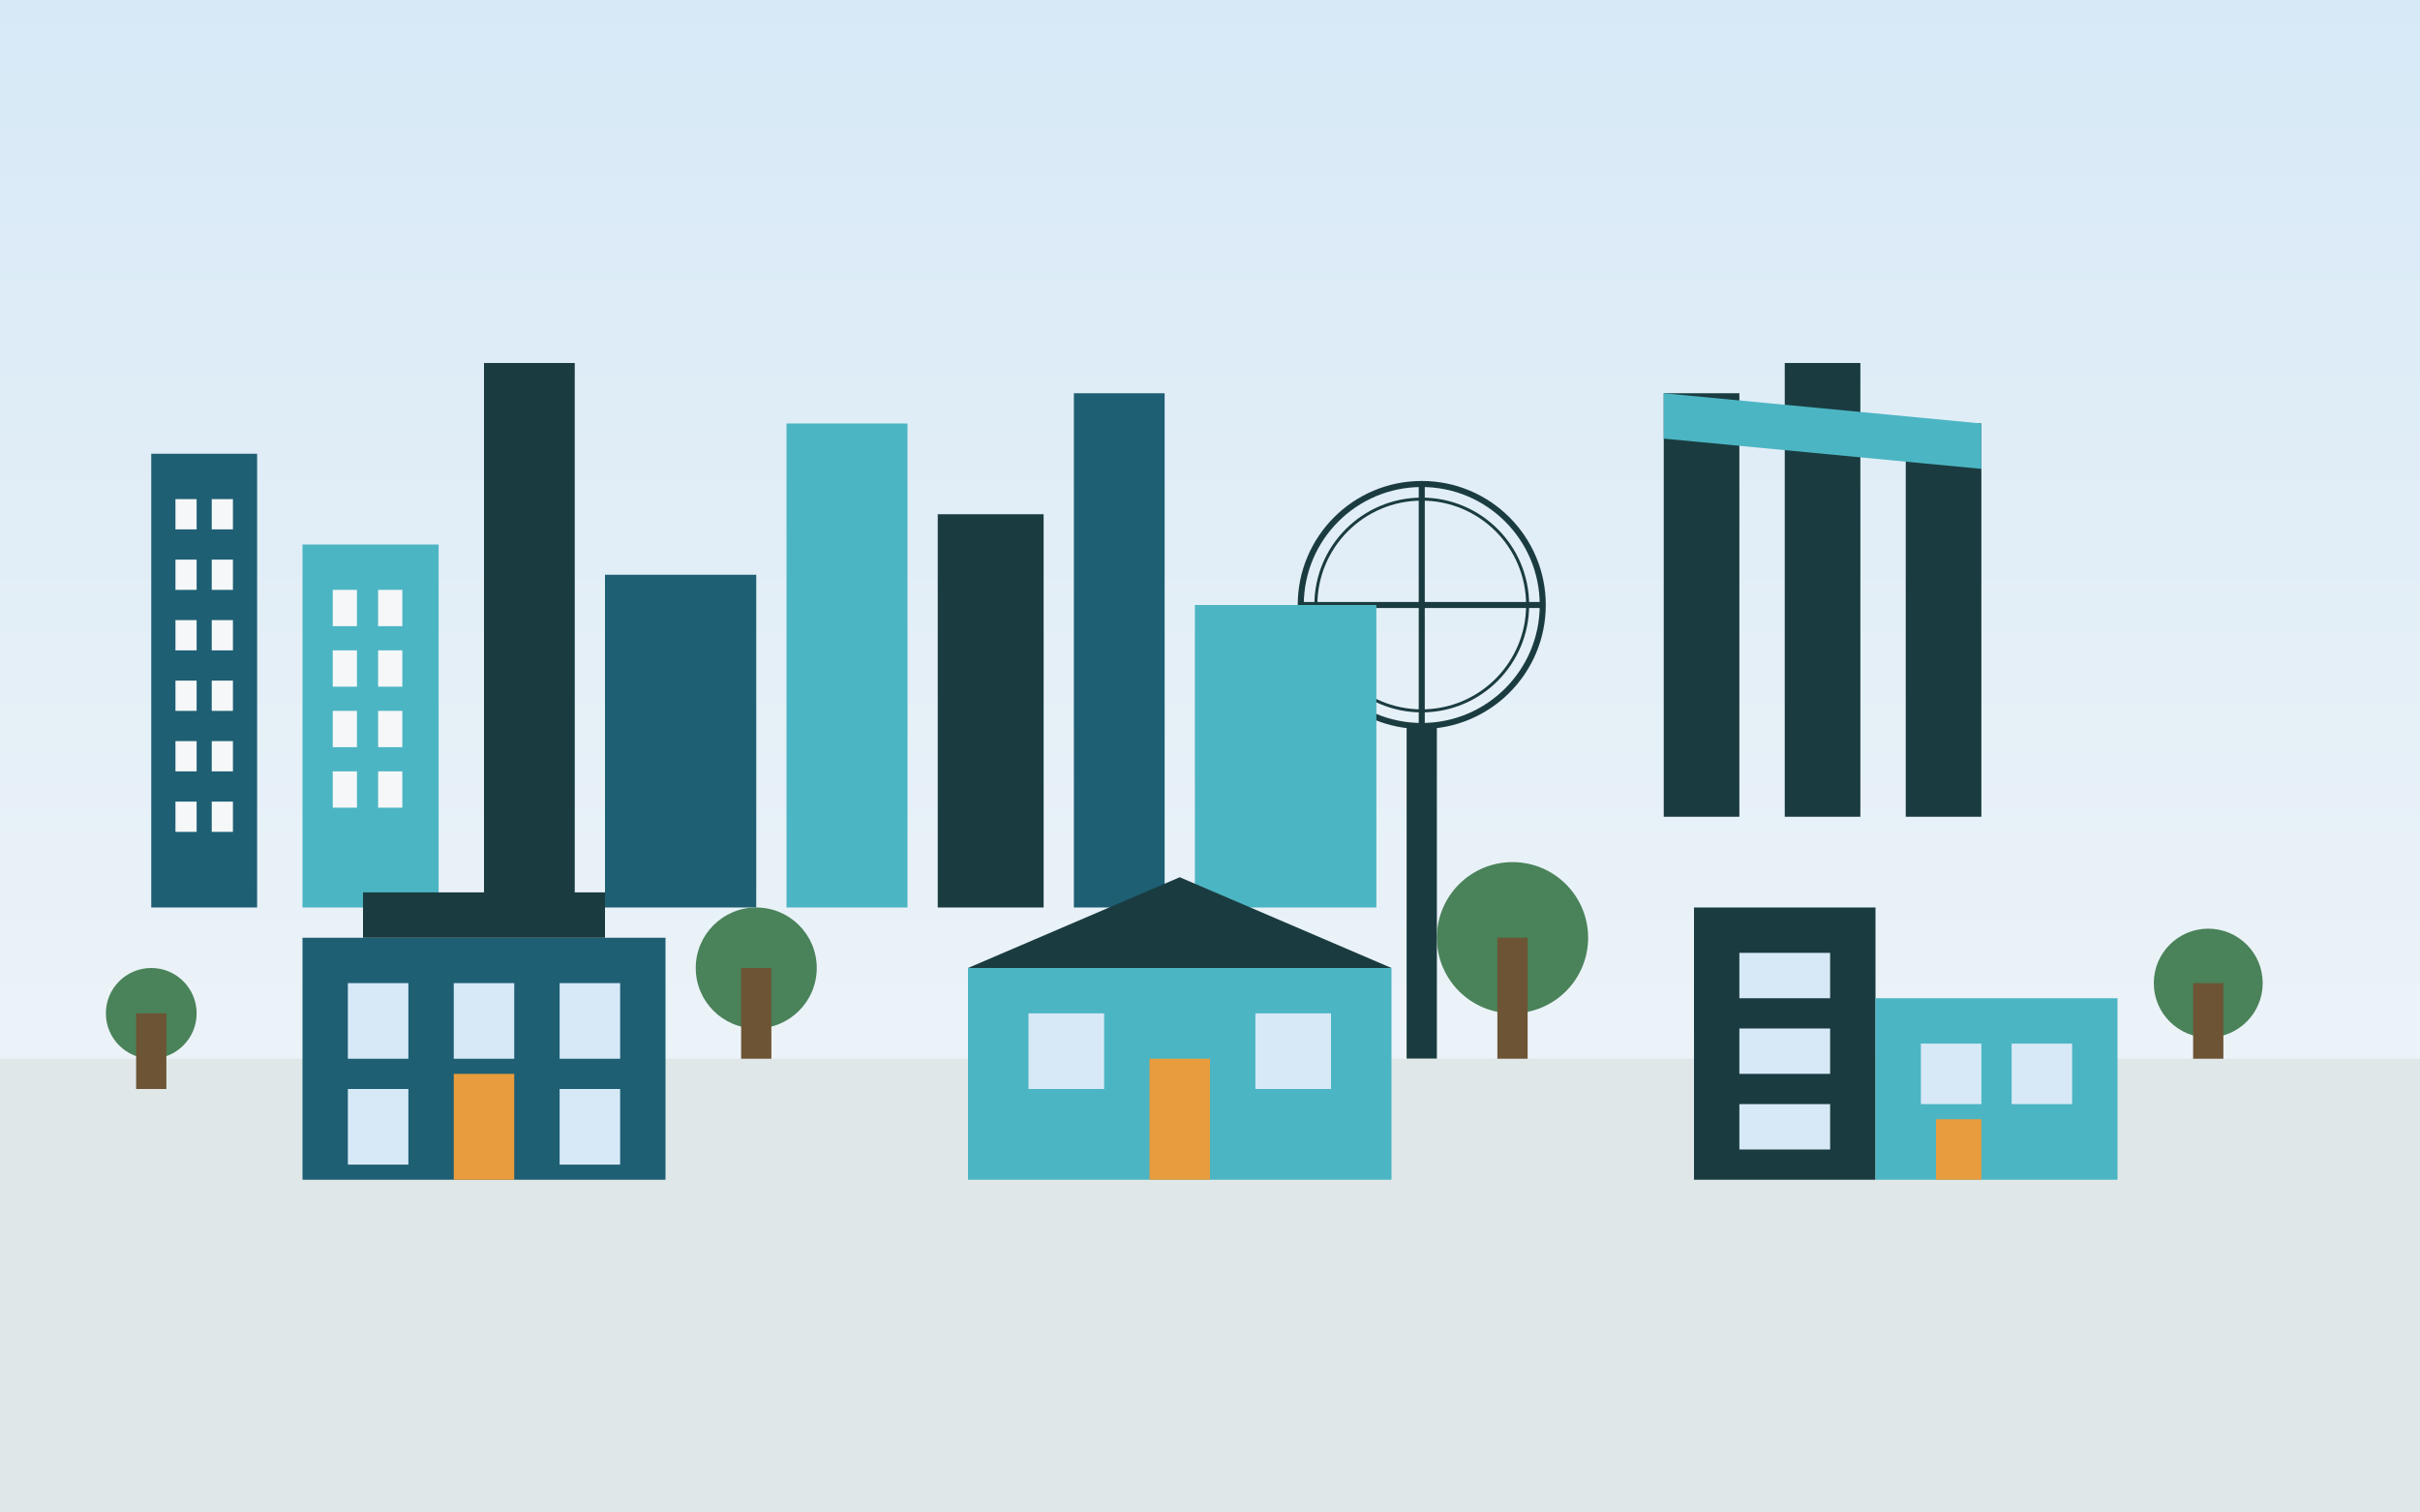 <svg xmlns="http://www.w3.org/2000/svg" width="800" height="500" viewBox="0 0 800 500">
  <rect x="0" y="0" width="800" height="500" fill="#808080" stroke="none"/>
  <!-- Sky Background -->
  <defs>
    <linearGradient id="skyGradient" x1="0%" y1="0%" x2="0%" y2="100%">
      <stop offset="0%" stop-color="#d7e9f7" />
      <stop offset="100%" stop-color="#f5f7f8" />
    </linearGradient>
  </defs>
  <rect width="800" height="500" fill="url(#skyGradient)" />
  
  <!-- Singapore Skyline -->
  <g transform="translate(0, 150)">
    <!-- Marina Bay Sands -->
    <g transform="translate(550, 120)">
      <rect x="0" y="-140" width="25" height="140" fill="#1a3c40" />
      <rect x="40" y="-150" width="25" height="150" fill="#1a3c40" />
      <rect x="80" y="-130" width="25" height="130" fill="#1a3c40" />
      <path d="M0,-140 L105,-130 L105,-115 L0,-125 Z" fill="#4cb5c3" />
    </g>
    
    <!-- Singapore Flyer -->
    <g transform="translate(470, 50)">
      <circle cx="0" cy="0" r="40" fill="none" stroke="#1a3c40" stroke-width="2" />
      <circle cx="0" cy="0" r="35" fill="none" stroke="#1a3c40" stroke-width="1" />
      <line x1="-40" y1="0" x2="40" y2="0" stroke="#1a3c40" stroke-width="2" />
      <line x1="0" y1="-40" x2="0" y2="40" stroke="#1a3c40" stroke-width="2" />
      <rect x="-5" y="40" width="10" height="110" fill="#1a3c40" />
    </g>
    
    <!-- Downtown Skyscrapers -->
    <g>
      <!-- Various Buildings -->
      <rect x="50" y="0" width="35" height="150" fill="#1e5f74" />
      <rect x="100" y="30" width="45" height="120" fill="#4cb5c3" />
      <rect x="160" y="-30" width="30" height="180" fill="#1a3c40" />
      <rect x="200" y="40" width="50" height="110" fill="#1e5f74" />
      <rect x="260" y="-10" width="40" height="160" fill="#4cb5c3" />
      <rect x="310" y="20" width="35" height="130" fill="#1a3c40" />
      <rect x="355" y="-20" width="30" height="170" fill="#1e5f74" />
      <rect x="395" y="50" width="60" height="100" fill="#4cb5c3" />
      
      <!-- Windows on Buildings -->
      <g fill="#f5f7f8">
        <!-- Windows on building 1 -->
        <rect x="58" y="15" width="7" height="10" />
        <rect x="70" y="15" width="7" height="10" />
        <rect x="58" y="35" width="7" height="10" />
        <rect x="70" y="35" width="7" height="10" />
        <rect x="58" y="55" width="7" height="10" />
        <rect x="70" y="55" width="7" height="10" />
        <rect x="58" y="75" width="7" height="10" />
        <rect x="70" y="75" width="7" height="10" />
        <rect x="58" y="95" width="7" height="10" />
        <rect x="70" y="95" width="7" height="10" />
        <rect x="58" y="115" width="7" height="10" />
        <rect x="70" y="115" width="7" height="10" />
        
        <!-- Windows on other buildings -->
        <rect x="110" y="45" width="8" height="12" />
        <rect x="125" y="45" width="8" height="12" />
        <rect x="110" y="65" width="8" height="12" />
        <rect x="125" y="65" width="8" height="12" />
        <rect x="110" y="85" width="8" height="12" />
        <rect x="125" y="85" width="8" height="12" />
        <rect x="110" y="105" width="8" height="12" />
        <rect x="125" y="105" width="8" height="12" />
      </g>
    </g>
  </g>
  
  <!-- Foreground with houses -->
  <g transform="translate(0, 350)">
    <!-- Ground -->
    <rect x="0" y="0" width="800" height="150" fill="#e0e7e9" />
    
    <!-- House 1 - Condo -->
    <g transform="translate(100, -40)">
      <rect x="0" y="0" width="120" height="80" fill="#1e5f74" />
      <rect x="20" y="-15" width="80" height="15" fill="#1a3c40" />
      <!-- Windows -->
      <rect x="15" y="15" width="20" height="25" fill="#d7e9f7" />
      <rect x="50" y="15" width="20" height="25" fill="#d7e9f7" />
      <rect x="85" y="15" width="20" height="25" fill="#d7e9f7" />
      <rect x="15" y="50" width="20" height="25" fill="#d7e9f7" />
      <rect x="85" y="50" width="20" height="25" fill="#d7e9f7" />
      <!-- Door -->
      <rect x="50" y="45" width="20" height="35" fill="#e89c3d" />
    </g>
    
    <!-- House 2 - Landed Property -->
    <g transform="translate(320, -60)">
      <rect x="0" y="30" width="140" height="70" fill="#4cb5c3" />
      <polygon points="0,30 70,0 140,30" fill="#1a3c40" />
      <!-- Windows -->
      <rect x="20" y="45" width="25" height="25" fill="#d7e9f7" />
      <rect x="95" y="45" width="25" height="25" fill="#d7e9f7" />
      <!-- Door -->
      <rect x="60" y="60" width="20" height="40" fill="#e89c3d" />
    </g>
    
    <!-- House 3 - Modern Villa -->
    <g transform="translate(560, -50)">
      <rect x="0" y="0" width="60" height="90" fill="#1a3c40" />
      <rect x="60" y="30" width="80" height="60" fill="#4cb5c3" />
      <!-- Windows -->
      <rect x="15" y="15" width="30" height="15" fill="#d7e9f7" />
      <rect x="15" y="40" width="30" height="15" fill="#d7e9f7" />
      <rect x="15" y="65" width="30" height="15" fill="#d7e9f7" />
      <rect x="75" y="45" width="20" height="20" fill="#d7e9f7" />
      <rect x="105" y="45" width="20" height="20" fill="#d7e9f7" />
      <!-- Door -->
      <rect x="80" y="70" width="15" height="20" fill="#e89c3d" />
    </g>
  </g>
  
  <!-- Trees and landscaping -->
  <g>
    <!-- Tree 1 -->
    <circle cx="250" cy="320" r="20" fill="#4a8259" />
    <rect x="245" y="320" width="10" height="30" fill="#6d5434" />
    
    <!-- Tree 2 -->
    <circle cx="500" cy="310" r="25" fill="#4a8259" />
    <rect x="495" y="310" width="10" height="40" fill="#6d5434" />
    
    <!-- Tree 3 -->
    <circle cx="50" cy="335" r="15" fill="#4a8259" />
    <rect x="45" y="335" width="10" height="25" fill="#6d5434" />
    
    <!-- Tree 4 -->
    <circle cx="730" cy="325" r="18" fill="#4a8259" />
    <rect x="725" y="325" width="10" height="25" fill="#6d5434" />
  </g>
</svg>
